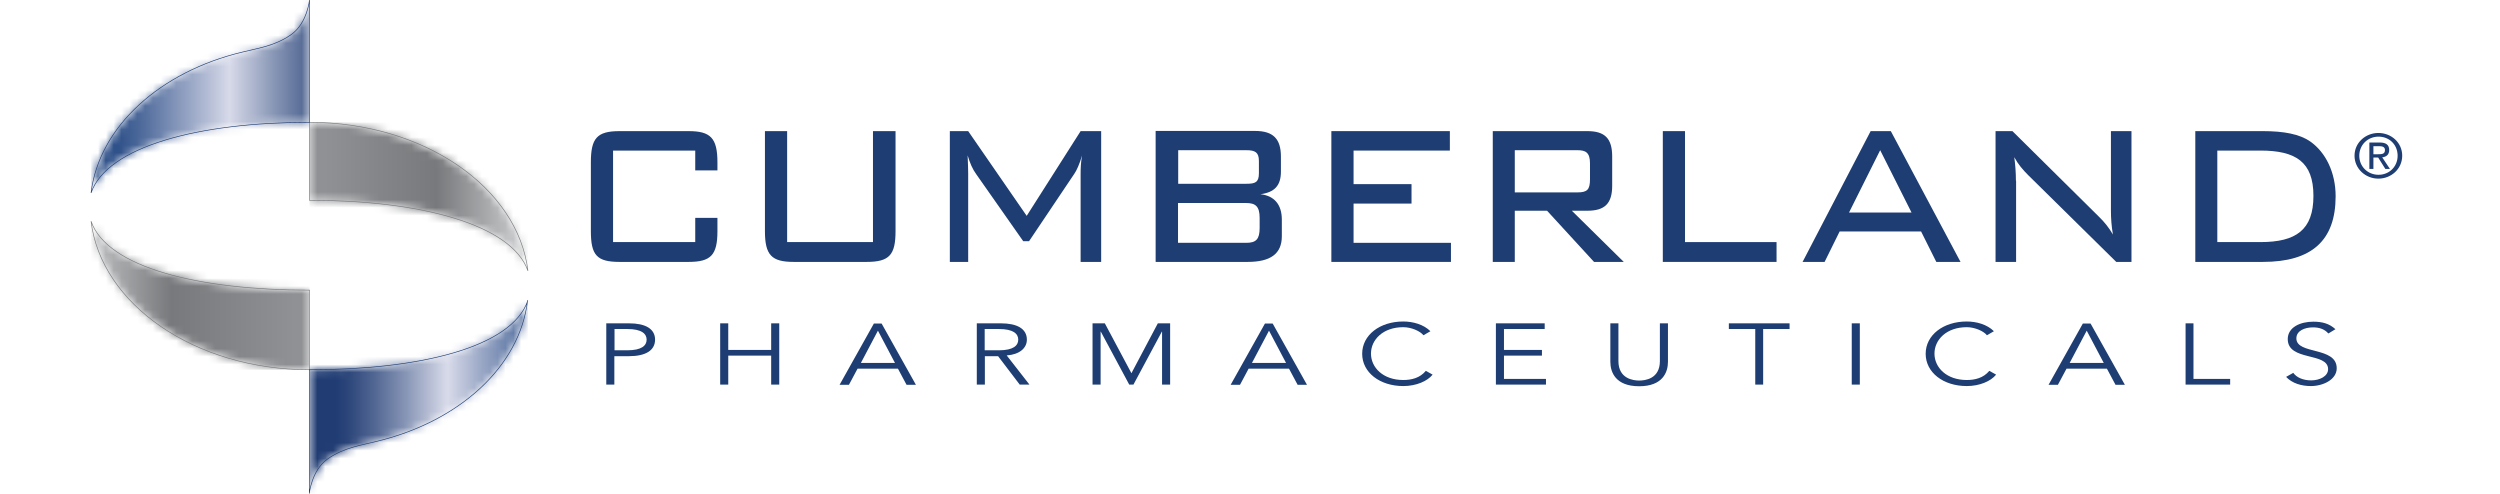 <svg width="319" height="63" viewBox="0 0 319 63" fill="none" xmlns="http://www.w3.org/2000/svg">
<g clip-path="url(#clip0_3448_776)">
<mask id="mask0_3448_776" style="mask-type:luminance" maskUnits="userSpaceOnUse" x="11" y="28" width="29" height="20">
<path d="M11.616 28.223C12.903 38.847 24.887 47.179 39.491 47.179V37.022C25.378 37.022 13.699 34.167 11.616 28.223Z" fill="white"/>
</mask>
<g mask="url(#mask0_3448_776)">
<path d="M39.491 28.223H11.616V47.179H39.491V28.223Z" fill="url(#paint0_linear_3448_776)"/>
</g>
<path d="M39.491 37.022V47.179C24.887 47.179 12.903 38.847 11.616 28.223C13.675 34.167 25.378 37.022 39.491 37.022Z" stroke="#77797C" stroke-width="0.08"/>
<mask id="mask1_3448_776" style="mask-type:luminance" maskUnits="userSpaceOnUse" x="39" y="15" width="29" height="20">
<path d="M39.491 25.555C53.605 25.555 65.284 28.621 67.367 34.566C66.08 23.941 54.096 15.609 39.491 15.609V25.555Z" fill="white"/>
</mask>
<g mask="url(#mask1_3448_776)">
<path d="M67.367 15.609H39.491V34.566H67.367V15.609Z" fill="url(#paint1_linear_3448_776)"/>
</g>
<path d="M39.491 15.609V25.555C53.605 25.555 65.284 28.621 67.367 34.566C66.08 23.941 54.096 15.609 39.491 15.609Z" stroke="#77797C" stroke-width="0.08"/>
<mask id="mask2_3448_776" style="mask-type:luminance" maskUnits="userSpaceOnUse" x="11" y="0" width="29" height="25">
<path d="M37.174 4.4C35.044 5.921 32.61 6.202 30.925 6.646C20.439 9.15 12.646 16.148 11.616 24.62C13.675 18.675 25.378 15.61 39.491 15.61V0C39.491 0 39.211 2.949 37.174 4.4Z" fill="white"/>
</mask>
<g mask="url(#mask2_3448_776)">
<path d="M39.491 0H11.616V24.596H39.491V0Z" fill="url(#paint2_linear_3448_776)"/>
</g>
<path d="M37.174 4.4C35.044 5.921 32.61 6.202 30.925 6.646C20.439 9.15 12.646 16.148 11.616 24.62C13.675 18.675 25.378 15.61 39.491 15.61V0C39.491 0 39.211 2.949 37.174 4.4Z" stroke="#1F3D73" stroke-width="0.08"/>
<mask id="mask3_3448_776" style="mask-type:luminance" maskUnits="userSpaceOnUse" x="39" y="38" width="29" height="25">
<path d="M39.491 47.18V62.977C39.491 62.977 39.772 60.028 41.808 58.577C43.938 57.056 46.372 56.775 48.057 56.331C58.566 53.827 66.361 46.829 67.367 38.357C65.307 44.302 53.605 47.157 39.491 47.157" fill="white"/>
</mask>
<g mask="url(#mask3_3448_776)">
<path d="M67.367 38.381H39.491V62.977H67.367V38.381Z" fill="url(#paint3_linear_3448_776)"/>
</g>
<path d="M67.343 38.381C65.284 44.325 53.581 47.18 39.468 47.18V62.977C39.468 62.977 39.749 60.028 41.785 58.577C43.915 57.056 46.349 56.775 48.011 56.331C58.52 53.827 66.314 46.829 67.32 38.357L67.343 38.381Z" stroke="#1F3D73" stroke-width="0.08"/>
<path d="M100.415 30.891H111.392V16.732H114.271V29.487C114.271 32.506 113.499 33.419 110.596 33.419H101.281C98.449 33.419 97.606 32.553 97.606 29.487V16.732H100.438V30.891H100.415Z" fill="#1E3D73"/>
<path d="M123.54 22.162V33.419H121.199V16.732H123.54L131.006 27.544L137.887 16.732H140.509V33.419H137.887V22.162C137.887 21.483 137.911 20.711 138.074 19.845C137.723 20.992 137.372 21.764 137.091 22.162L131.31 30.774H130.561L124.57 22.232C124.101 21.6 123.75 20.781 123.47 19.822C123.516 20.922 123.54 21.717 123.54 22.138" fill="#1E3D73"/>
<path d="M150.315 25.906H159.022C160.215 25.906 160.73 26.351 160.73 27.802V29.089C160.73 30.54 160.262 30.985 159.022 30.985H150.315V25.906ZM147.483 33.419H159.209C162.111 33.419 163.562 32.389 163.562 30.142V28.012C163.562 26.117 162.603 24.97 160.824 24.783C162.626 24.549 163.445 23.683 163.445 21.904V19.985C163.445 17.715 162.462 16.709 160.145 16.709H147.459V33.395L147.483 33.419ZM160.637 22.115C160.637 23.285 160.145 23.449 159.045 23.449H150.338V19.166H159.045C160.169 19.166 160.637 19.447 160.637 20.547V22.115Z" fill="#1E3D73"/>
<path d="M169.882 16.732H185.002V19.213H172.714V23.496H180.11V25.977H172.714V30.985H185.142V33.419H169.882V16.732Z" fill="#1E3D73"/>
<path d="M190.455 33.419H193.287V26.889H197.406L203.398 33.419H207.19L200.566 26.889H202.556C204.756 26.889 205.715 25.977 205.715 23.706V19.962C205.715 17.645 204.756 16.732 202.556 16.732H190.478V33.419H190.455ZM201.292 19.166C202.345 19.166 202.883 19.471 202.883 20.851V22.864C202.883 24.198 202.532 24.549 201.292 24.549H193.287V19.166H201.292Z" fill="#1E3D73"/>
<path d="M212.175 16.732H215.007V30.891H226.687V33.419H212.175V16.732Z" fill="#1E3D73"/>
<path d="M229.987 33.419H232.819L234.738 29.534H245.13L247.073 33.419H250.162L241.268 16.732H238.694L230.01 33.419H229.987ZM235.932 27.123L239.911 19.166L243.913 27.123H235.932Z" fill="#1E3D73"/>
<path d="M257.254 23.075V33.419H254.632V16.732H256.786L267.809 27.638C268.512 28.317 269.097 29.042 269.612 29.931C269.424 28.878 269.354 27.849 269.354 26.819V16.732H271.976V33.419H270.033L258.798 22.349C258.12 21.67 257.511 20.968 257.02 20.056C257.16 21.038 257.23 22.068 257.23 23.051" fill="#1E3D73"/>
<path d="M288.757 16.732H280.121V33.419H288.757C294.96 33.419 298.026 30.704 298.026 25.04C298.026 22.045 296.785 19.447 294.772 18.043C293.415 17.107 291.402 16.732 288.757 16.732ZM288.429 19.213C292.923 19.213 295.194 20.641 295.194 24.994C295.194 29.346 292.97 30.891 288.429 30.891H282.929V19.213H288.429Z" fill="#1E3D73"/>
<path d="M77.384 49.074H78.391V45.447H80.287C82.323 45.447 83.587 44.745 83.587 43.341C83.587 41.937 82.323 41.258 80.287 41.258H77.361V49.074H77.384ZM78.414 41.983H80.052C81.878 41.983 82.51 42.592 82.51 43.341C82.51 44.09 81.878 44.698 80.052 44.698H78.414V41.96V41.983Z" fill="#1E3D73"/>
<path d="M91.895 41.258H92.925V44.651H98.402V41.258H99.432V49.074H98.402V45.377H92.925V49.074H91.895V41.258Z" fill="#1E3D73"/>
<path d="M109.449 47.038H114.575L115.675 49.098H116.869L112.492 41.281H111.509L107.132 49.098H108.326L109.426 47.038H109.449ZM112.024 42.194L114.201 46.313H109.847L112.024 42.194Z" fill="#1E3D73"/>
<path d="M125.646 45.447H127.355L130.116 49.074H131.357L128.455 45.353C130.093 45.236 131.029 44.417 131.029 43.341C131.029 41.937 129.765 41.258 127.729 41.258H124.64V49.074H125.669V45.447H125.646ZM125.646 41.983H127.472C129.297 41.983 129.929 42.592 129.929 43.341C129.929 44.09 129.297 44.698 127.472 44.698H125.646V41.96V41.983Z" fill="#1E3D73"/>
<path d="M144.37 47.623L147.74 41.258H149.309V49.074H148.279V42.311H148.255L144.628 49.074H144.089L140.461 42.311H140.438V49.074H139.408V41.258H140.976L144.37 47.623Z" fill="#1E3D73"/>
<path d="M159.349 47.038H164.475L165.575 49.098H166.769L162.392 41.281H161.409L157.032 49.098H158.226L159.326 47.038H159.349ZM161.924 42.194L164.101 46.313H159.747L161.924 42.194Z" fill="#1E3D73"/>
<path d="M182.778 47.834C182.123 48.629 180.719 49.261 179.057 49.261C176.061 49.261 173.814 47.529 173.814 45.142C173.814 42.755 176.061 41.023 179.057 41.023C180.297 41.023 181.655 41.398 182.521 42.264L181.631 42.779C181.233 42.264 180.11 41.749 179.057 41.749C176.482 41.749 174.937 43.34 174.937 45.119C174.937 46.898 176.482 48.489 179.057 48.489C180.11 48.489 181.187 48.231 181.936 47.319L182.778 47.787V47.834Z" fill="#1E3D73"/>
<path d="M191.906 48.349H197.266V49.074H190.876V41.258H197.102V41.983H191.906V44.651H196.751V45.377H191.906V48.349Z" fill="#1E3D73"/>
<path d="M212.831 46.172C212.831 47.483 212.175 49.285 209.156 49.285C206.137 49.285 205.481 47.483 205.481 46.172V41.258H206.511V46.079C206.511 48.325 208.407 48.559 209.156 48.559C209.905 48.559 211.801 48.349 211.801 46.079V41.258H212.831V46.172Z" fill="#1E3D73"/>
<path d="M224.978 49.074H223.971V41.983H220.601V41.258H228.348V41.983H224.978V49.074Z" fill="#1E3D73"/>
<path d="M237.313 41.258H236.283V49.074H237.313V41.258Z" fill="#1E3D73"/>
<path d="M254.679 47.834C254.024 48.629 252.619 49.261 250.958 49.261C247.962 49.261 245.715 47.529 245.715 45.142C245.715 42.755 247.962 41.023 250.958 41.023C252.198 41.023 253.556 41.398 254.422 42.264L253.532 42.779C253.134 42.264 252.011 41.749 250.958 41.749C248.383 41.749 246.838 43.34 246.838 45.119C246.838 46.898 248.383 48.489 250.958 48.489C252.011 48.489 253.088 48.231 253.836 47.319L254.679 47.787V47.834Z" fill="#1E3D73"/>
<path d="M263.714 47.038H268.839L269.939 49.098H271.133L266.756 41.281H265.773L261.396 49.098H262.59L263.69 47.038H263.714ZM266.265 42.194L268.441 46.313H264.088L266.265 42.194Z" fill="#1E3D73"/>
<path d="M279.887 48.349H284.568V49.074H278.88V41.258H279.887V48.349Z" fill="#1E3D73"/>
<path d="M297.09 42.545C296.645 42.03 295.99 41.772 295.147 41.772C294.094 41.772 293.017 42.194 293.017 43.176C293.017 45.283 298.166 44.183 298.166 46.991C298.166 48.419 296.458 49.261 294.866 49.261C293.649 49.261 292.479 48.91 291.707 48.091L292.619 47.576C293.041 48.161 293.86 48.536 294.913 48.536C295.966 48.536 297.066 48.021 297.066 47.108C297.066 44.908 291.917 46.125 291.917 43.27C291.917 41.749 293.532 41.047 295.171 41.047C296.317 41.047 297.207 41.281 298.003 42.006L297.113 42.545H297.09Z" fill="#1E3D73"/>
<path d="M88.713 27.802V30.891H78.227V19.213H88.713V21.741H91.545V20.711C91.545 17.598 90.655 16.732 87.87 16.732H79.046C76.167 16.732 75.395 17.645 75.395 20.711V29.487C75.395 32.553 76.144 33.419 79.046 33.419H87.87C90.702 33.419 91.545 32.553 91.545 29.487V27.802H88.713Z" fill="#1E3D73"/>
<path d="M302.847 19.681V18.652H303.573C303.947 18.652 304.322 18.722 304.322 19.143C304.322 19.658 303.924 19.681 303.479 19.681H302.847ZM302.847 20.103H303.456L304.369 21.554H304.954L303.971 20.079C304.486 20.009 304.86 19.752 304.86 19.143C304.86 18.488 304.462 18.184 303.643 18.184H302.332V21.554H302.847V20.103ZM303.479 22.794C305.118 22.794 306.522 21.554 306.522 19.869C306.522 18.184 305.118 16.967 303.479 16.967C301.841 16.967 300.437 18.207 300.437 19.869C300.437 21.53 301.841 22.794 303.479 22.794ZM301.045 19.869C301.045 18.488 302.122 17.435 303.503 17.435C304.884 17.435 305.937 18.465 305.937 19.869C305.937 21.273 304.86 22.303 303.503 22.303C302.145 22.303 301.045 21.273 301.045 19.869Z" fill="#1E3D73"/>
</g>
<defs>
<linearGradient id="paint0_linear_3448_776" x1="37.608" y1="35.342" x2="6.836" y2="35.342" gradientUnits="userSpaceOnUse">
<stop stop-color="#8F9194"/>
<stop offset="0.51" stop-color="#77797C"/>
<stop offset="0.99" stop-color="#DDDEDF"/>
<stop offset="1" stop-color="#E0E1E2"/>
</linearGradient>
<linearGradient id="paint1_linear_3448_776" x1="41.473" y1="28.529" x2="69.371" y2="28.529" gradientUnits="userSpaceOnUse">
<stop stop-color="#8F9194"/>
<stop offset="0.51" stop-color="#77797C"/>
<stop offset="0.99" stop-color="#DDDEDF"/>
<stop offset="1" stop-color="#E0E1E2"/>
</linearGradient>
<linearGradient id="paint2_linear_3448_776" x1="15.153" y1="13.409" x2="42.866" y2="13.409" gradientUnits="userSpaceOnUse">
<stop stop-color="#30528A"/>
<stop offset="0.12" stop-color="#536E9E"/>
<stop offset="0.39" stop-color="#ADB7D1"/>
<stop offset="0.51" stop-color="#D7DAE9"/>
<stop offset="0.71" stop-color="#8A98B7"/>
<stop offset="1" stop-color="#203C73"/>
</linearGradient>
<linearGradient id="paint3_linear_3448_776" x1="42.842" y1="52.831" x2="70.975" y2="52.831" gradientUnits="userSpaceOnUse">
<stop stop-color="#203C73"/>
<stop offset="0.06" stop-color="#2D477B"/>
<stop offset="0.17" stop-color="#506592"/>
<stop offset="0.32" stop-color="#8896B6"/>
<stop offset="0.5" stop-color="#D6D9E8"/>
<stop offset="0.51" stop-color="#D7DAE9"/>
<stop offset="0.65" stop-color="#9EABC8"/>
<stop offset="0.81" stop-color="#637BA7"/>
<stop offset="0.94" stop-color="#3E5D91"/>
<stop offset="1" stop-color="#30528A"/>
</linearGradient>
<clipPath id="clip0_3448_776">
<rect width="295" height="63" fill="white" transform="translate(11.522)"/>
</clipPath>
</defs>
</svg>
